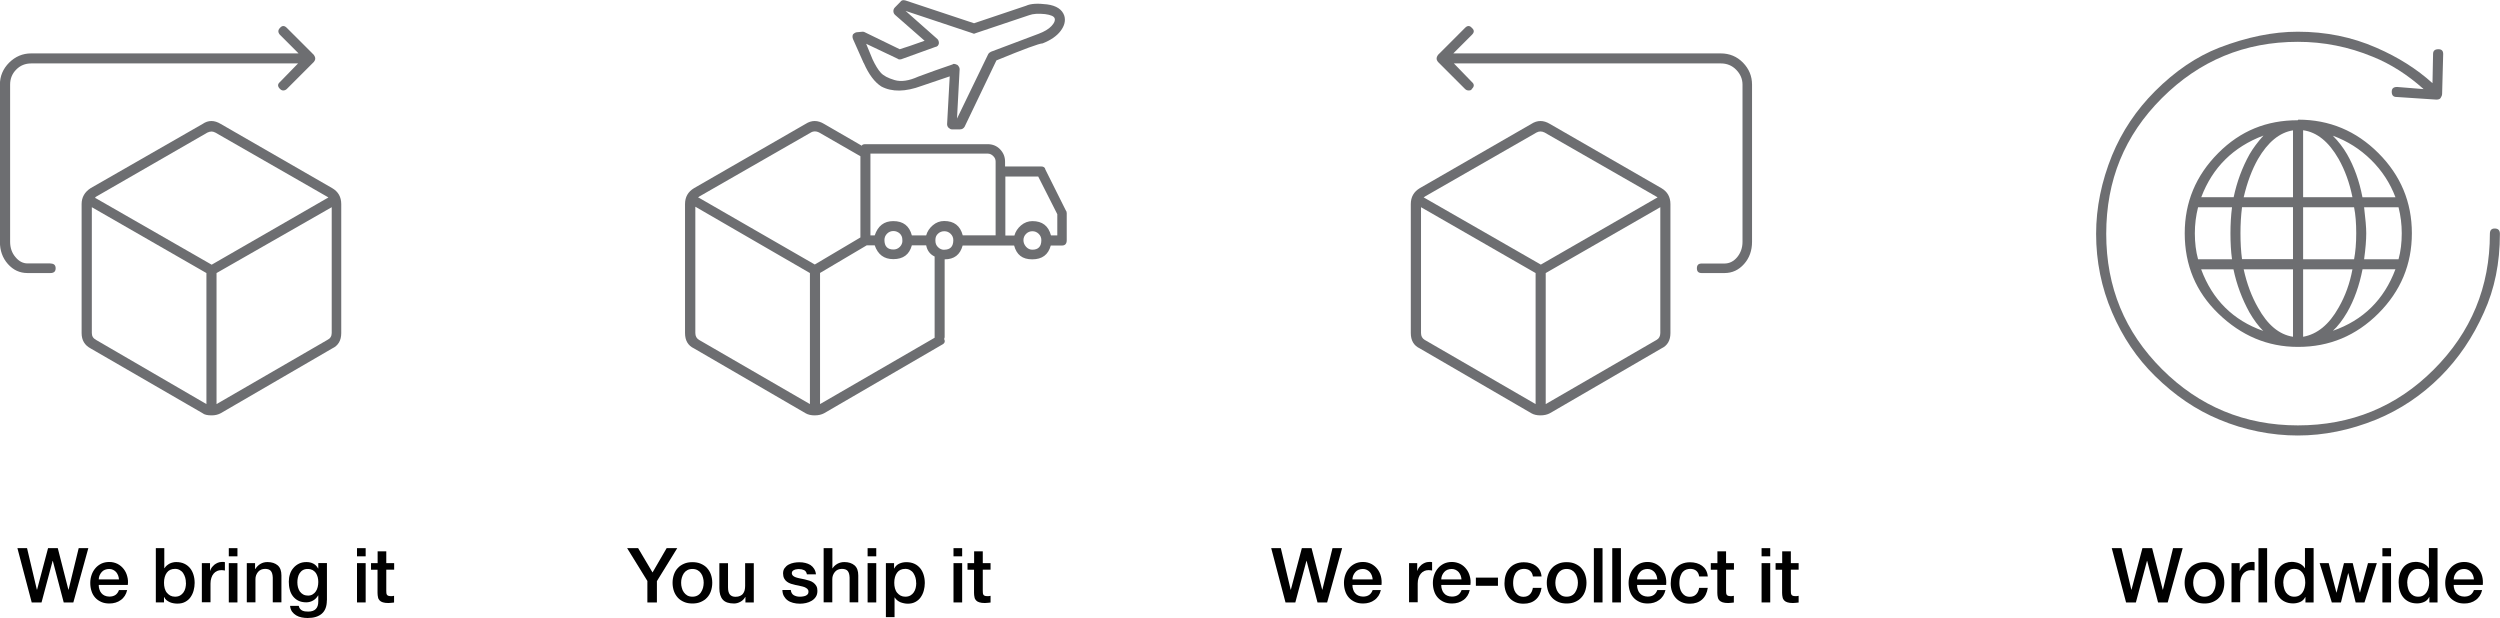 <?xml version="1.0" encoding="UTF-8"?><svg id="Layer_2" xmlns="http://www.w3.org/2000/svg" viewBox="0 0 257 63.53"><defs><style>.cls-1{fill:#6d6e71;}</style></defs><g id="Layer_1-2"><path d="M1.79,56.35h.99l1.01,4.27h.02l1.13-4.27h1l1.09,4.27h.02l1.04-4.27h.99l-1.54,5.58h-.99l-1.12-4.27h-.02l-1.14,4.27h-1.01l-1.47-5.58Z"/><path d="M10.15,60.14c0,.16.02.31.07.45.04.15.11.27.2.38.09.11.2.2.34.26.14.06.3.1.48.1.26,0,.47-.06.63-.17.16-.11.28-.28.36-.5h.84c-.05.22-.13.42-.24.59s-.25.32-.41.43c-.16.12-.34.21-.54.27s-.41.09-.63.09c-.32,0-.6-.05-.84-.16s-.45-.25-.62-.44c-.17-.19-.3-.41-.38-.67-.09-.26-.13-.55-.13-.86,0-.29.05-.56.14-.82.09-.26.22-.48.39-.68.17-.2.37-.35.61-.47.24-.11.51-.17.81-.17.32,0,.6.07.86.2.25.13.46.31.63.53.17.22.29.47.36.75.08.28.1.58.06.88h-2.97ZM12.23,59.56c-.01-.14-.04-.28-.09-.41-.05-.13-.12-.24-.2-.34-.09-.1-.19-.17-.31-.23-.12-.06-.26-.09-.41-.09s-.3.03-.43.08c-.13.05-.24.13-.33.23-.09.1-.16.21-.22.34s-.08.27-.09.42h2.08Z"/><path d="M16,56.35h.89v2.06h.02c.06-.1.14-.19.23-.27.09-.08.19-.14.29-.2.11-.05.22-.1.34-.12.12-.03.23-.04.35-.04.32,0,.6.06.83.17.24.11.43.27.59.46.16.2.27.42.35.68s.12.54.12.84c0,.27-.04.53-.11.79-.07.26-.18.48-.32.68-.14.2-.32.35-.54.47s-.48.18-.77.18c-.14,0-.27,0-.41-.03s-.27-.05-.39-.11-.24-.12-.34-.2-.19-.19-.25-.33h-.02v.55h-.84v-5.58ZM19.11,59.91c0-.18-.02-.36-.07-.53s-.12-.32-.21-.46-.21-.24-.35-.32c-.14-.08-.3-.12-.48-.12-.38,0-.66.13-.85.39-.19.26-.29.61-.29,1.04,0,.2.02.39.07.57.05.17.12.33.22.45.1.12.22.22.36.3.14.07.3.11.48.11.2,0,.38-.04.52-.12.14-.08.26-.19.35-.32.09-.13.16-.28.2-.45.04-.17.06-.34.06-.52Z"/><path d="M20.75,57.89h.84v.78h.02c.03-.11.08-.22.15-.32.08-.1.17-.2.27-.29.11-.09.23-.15.36-.21.13-.05.26-.08.4-.08.1,0,.18,0,.21,0,.04,0,.08.01.12.02v.86c-.06-.01-.13-.02-.19-.03-.06,0-.13-.01-.19-.01-.15,0-.29.03-.43.09-.13.06-.25.15-.35.27-.1.12-.18.26-.23.43-.06.17-.09.37-.09.59v1.92h-.89v-4.04Z"/><path d="M23.52,56.35h.89v.84h-.89v-.84ZM23.52,57.89h.89v4.04h-.89v-4.04Z"/><path d="M25.38,57.89h.84v.59l.02.02c.14-.22.31-.4.53-.53.22-.13.46-.19.73-.19.44,0,.79.12,1.05.34.26.23.38.57.38,1.03v2.77h-.89v-2.54c-.01-.32-.08-.55-.2-.69-.12-.14-.32-.21-.59-.21-.15,0-.29.03-.41.08-.12.05-.22.13-.31.23-.08.1-.15.21-.2.34s-.07.27-.07.41v2.38h-.89v-4.04Z"/><path d="M33.6,61.72c0,.61-.17,1.06-.51,1.36-.34.3-.83.45-1.47.45-.2,0-.41-.02-.61-.06-.21-.04-.39-.11-.56-.21-.17-.1-.31-.23-.43-.39-.11-.16-.18-.36-.2-.59h.89c.03.12.07.23.13.3s.14.14.22.18c.09.04.18.07.29.09.1.01.21.02.33.02.36,0,.62-.09.79-.27.17-.18.25-.43.25-.77v-.62h-.02c-.12.22-.3.4-.51.52s-.45.19-.7.19c-.32,0-.6-.06-.82-.17s-.41-.27-.56-.46c-.15-.2-.26-.42-.32-.68-.07-.25-.1-.53-.1-.82,0-.27.04-.53.12-.77.08-.25.2-.46.36-.64.16-.19.35-.33.57-.44s.48-.16.77-.16c.25,0,.49.05.7.16.21.11.38.28.49.5h.02v-.56h.89v3.83ZM31.63,61.23c.2,0,.37-.04.5-.12.14-.08.25-.19.34-.32.09-.13.15-.28.19-.45.04-.17.06-.34.06-.51s-.02-.34-.06-.5c-.04-.16-.11-.3-.19-.43-.09-.12-.2-.22-.34-.3-.14-.07-.3-.11-.5-.11s-.36.04-.5.12c-.14.08-.24.19-.33.32s-.14.28-.18.45-.05.34-.05.5.02.33.06.49c.04.16.11.3.19.43.09.12.2.23.33.3.13.08.29.12.48.12Z"/><path d="M36.7,56.35h.89v.84h-.89v-.84ZM36.7,57.89h.89v4.04h-.89v-4.04Z"/><path d="M38.15,57.89h.67v-1.21h.89v1.21h.81v.67h-.81v2.16c0,.09,0,.17.01.24,0,.07.03.12.05.17.03.05.07.08.13.11.06.02.14.04.23.04.06,0,.12,0,.19,0,.06,0,.12-.01.19-.03v.69c-.1.01-.2.02-.29.03s-.19.02-.29.02c-.23,0-.42-.02-.57-.07-.14-.04-.26-.11-.34-.2-.08-.09-.14-.19-.16-.32-.03-.13-.05-.28-.05-.45v-2.38h-.67v-.67Z"/><path d="M66.56,59.74l-2.09-3.39h1.13l1.48,2.5,1.45-2.5h1.09l-2.09,3.39v2.19h-.98v-2.19Z"/><path d="M71.18,62.04c-.32,0-.61-.05-.86-.16-.25-.11-.47-.25-.64-.44-.17-.19-.31-.41-.4-.67-.09-.26-.14-.55-.14-.86s.05-.59.14-.85c.09-.26.22-.48.4-.67.17-.19.39-.33.64-.44.25-.11.54-.16.86-.16s.61.05.86.16c.25.11.47.25.64.44.17.19.31.41.4.67.09.26.14.54.14.85s-.05.6-.14.86c-.09.26-.22.48-.4.67-.17.19-.39.33-.64.44-.25.11-.54.16-.86.16ZM71.18,61.34c.2,0,.37-.04.52-.12.15-.08.27-.19.36-.33.09-.14.16-.29.21-.46.04-.17.07-.34.07-.52s-.02-.34-.07-.52c-.04-.17-.11-.32-.21-.46s-.21-.24-.36-.32c-.15-.08-.32-.12-.52-.12s-.37.04-.52.12c-.15.08-.27.19-.36.32s-.16.29-.21.46-.07.34-.07.52.02.35.07.52c.04.17.11.32.21.46.09.13.21.24.36.33.15.08.32.12.52.12Z"/><path d="M77.51,61.93h-.88v-.56h-.02c-.11.2-.27.37-.49.49s-.44.18-.66.18c-.53,0-.92-.13-1.15-.39-.24-.26-.36-.66-.36-1.19v-2.56h.89v2.48c0,.35.07.6.2.75.14.15.33.22.57.22.19,0,.34-.03.47-.09.12-.06.23-.13.3-.23.08-.1.13-.21.17-.35.03-.13.05-.28.05-.44v-2.34h.89v4.04Z"/><path d="M81.29,60.63c.03.26.12.44.3.55.17.1.38.16.62.16.08,0,.18,0,.29-.02.11-.01.21-.04.3-.07.09-.04.17-.09.23-.16.06-.07.09-.16.08-.28,0-.12-.05-.21-.12-.28-.08-.07-.18-.13-.3-.18-.12-.04-.26-.08-.42-.11s-.32-.06-.48-.1c-.17-.04-.33-.08-.48-.13-.15-.05-.29-.12-.41-.21-.12-.09-.22-.2-.29-.34-.07-.14-.11-.31-.11-.51,0-.22.05-.4.16-.55.11-.15.24-.27.41-.36.16-.09.35-.15.55-.19.2-.04.39-.05.57-.05.21,0,.41.02.6.07.19.04.36.12.52.21.15.1.28.23.38.39.1.16.17.35.19.57h-.93c-.04-.21-.14-.36-.29-.43-.15-.07-.33-.11-.53-.11-.06,0-.14,0-.22.02-.09,0-.17.03-.24.06-.08.03-.14.07-.19.12s-.08.13-.08.21c0,.11.04.2.11.27s.17.12.3.17c.12.04.26.08.42.11s.32.07.49.1c.16.04.32.08.48.13s.3.12.42.21c.12.09.22.2.3.34.08.14.11.3.11.5,0,.24-.05.44-.16.61-.11.17-.25.3-.43.41s-.37.18-.58.23c-.21.05-.43.07-.63.07-.26,0-.49-.03-.71-.09s-.4-.14-.56-.26-.28-.26-.38-.44-.14-.38-.15-.62h.89Z"/><path d="M84.68,56.35h.89v2.07h.02c.11-.18.27-.33.49-.46.22-.12.46-.18.72-.18.44,0,.79.12,1.05.34.26.23.38.57.38,1.03v2.77h-.89v-2.54c-.01-.32-.08-.55-.2-.69-.12-.14-.32-.21-.59-.21-.15,0-.29.03-.41.08-.12.05-.22.13-.31.23-.08.1-.15.21-.2.34s-.07.27-.07.41v2.38h-.89v-5.58Z"/><path d="M89.19,56.35h.89v.84h-.89v-.84ZM89.19,57.89h.89v4.04h-.89v-4.04Z"/><path d="M91.07,57.89h.84v.55h.02c.12-.24.3-.4.52-.5.22-.1.47-.15.73-.15.32,0,.59.06.83.17.24.11.43.27.59.46.16.2.27.42.35.68s.12.54.12.84c0,.27-.04.53-.11.79-.07.26-.18.48-.32.68-.14.2-.32.35-.54.47s-.48.18-.77.18c-.13,0-.26-.01-.39-.04s-.26-.06-.38-.11c-.12-.05-.23-.12-.33-.2s-.19-.18-.25-.29h-.02v2.02h-.89v-5.53ZM94.18,59.91c0-.18-.02-.36-.07-.53s-.12-.32-.21-.46-.21-.24-.35-.32c-.14-.08-.3-.12-.48-.12-.38,0-.66.13-.85.39-.19.26-.29.61-.29,1.04,0,.2.02.39.07.57.05.17.12.33.22.45.1.12.22.22.36.3.14.07.3.11.48.11.2,0,.38-.04.52-.12.14-.08.26-.19.35-.32s.16-.28.2-.45c.04-.17.06-.34.06-.52Z"/><path d="M98.02,56.35h.89v.84h-.89v-.84ZM98.02,57.89h.89v4.04h-.89v-4.04Z"/><path d="M99.47,57.89h.67v-1.21h.89v1.21h.8v.67h-.8v2.16c0,.09,0,.17.01.24,0,.07.03.12.05.17s.07.08.13.11.14.04.23.04c.06,0,.12,0,.19,0,.06,0,.12-.01.19-.03v.69c-.1.01-.2.02-.29.03s-.19.02-.29.02c-.23,0-.42-.02-.57-.07-.14-.04-.26-.11-.34-.2-.08-.09-.14-.19-.16-.32-.03-.13-.05-.28-.05-.45v-2.38h-.67v-.67Z"/><path d="M130.68,56.35h.99l1.01,4.27h.02l1.13-4.27h1l1.09,4.27h.02l1.04-4.27h.99l-1.54,5.58h-.99l-1.12-4.27h-.02l-1.14,4.27h-1.01l-1.47-5.58Z"/><path d="M139.03,60.14c0,.16.02.31.07.45.04.15.11.27.2.38s.2.2.34.26c.14.06.3.1.48.1.26,0,.47-.06.63-.17.16-.11.28-.28.36-.5h.84c-.05.22-.13.42-.24.59-.12.17-.25.32-.41.43-.16.12-.34.21-.54.27-.2.06-.41.09-.63.09-.32,0-.6-.05-.84-.16s-.45-.25-.62-.44c-.17-.19-.3-.41-.38-.67-.09-.26-.13-.55-.13-.86,0-.29.05-.56.14-.82.09-.26.22-.48.39-.68.17-.2.37-.35.61-.47.24-.11.51-.17.81-.17.32,0,.6.07.86.2.25.13.46.31.63.53.17.22.29.47.36.75s.09.58.06.88h-2.97ZM141.11,59.56c-.01-.14-.04-.28-.09-.41-.05-.13-.12-.24-.2-.34-.09-.1-.19-.17-.31-.23-.12-.06-.26-.09-.41-.09s-.3.03-.43.08-.24.13-.33.23c-.09.1-.16.21-.22.34s-.08.27-.09.42h2.08Z"/><path d="M144.85,57.89h.84v.78h.02c.03-.11.08-.22.15-.32.08-.1.17-.2.27-.29.11-.09.23-.15.36-.21.13-.05.26-.08.4-.08.1,0,.18,0,.21,0,.04,0,.08.01.12.02v.86c-.06-.01-.13-.02-.19-.03s-.13-.01-.19-.01c-.15,0-.29.03-.43.09-.13.06-.25.15-.35.27-.1.12-.18.26-.23.43-.06.17-.09.37-.09.59v1.92h-.89v-4.04Z"/><path d="M148.16,60.14c0,.16.02.31.07.45.04.15.11.27.2.38.09.11.2.2.34.26.14.06.3.1.49.1.26,0,.47-.06.63-.17.16-.11.28-.28.36-.5h.84c-.05.22-.13.42-.24.59-.11.17-.25.32-.41.43s-.34.21-.54.27c-.2.06-.41.09-.63.09-.32,0-.6-.05-.84-.16s-.45-.25-.62-.44-.3-.41-.38-.67c-.09-.26-.13-.55-.13-.86,0-.29.05-.56.14-.82s.22-.48.39-.68c.17-.2.37-.35.61-.47.24-.11.51-.17.81-.17s.6.07.86.2.46.31.63.53c.17.22.29.47.36.75.08.28.1.58.06.88h-2.97ZM150.24,59.56c-.01-.14-.04-.28-.09-.41s-.12-.24-.2-.34c-.09-.1-.19-.17-.31-.23-.12-.06-.26-.09-.41-.09s-.3.03-.43.08c-.13.05-.24.13-.33.23-.09.1-.16.21-.22.34s-.08.27-.09.42h2.08Z"/><path d="M151.72,59.38h2.27v.84h-2.27v-.84Z"/><path d="M157.58,59.24c-.04-.25-.14-.44-.3-.57-.16-.13-.37-.19-.62-.19-.12,0-.24.02-.37.06-.13.04-.25.11-.36.22-.11.11-.2.25-.27.45s-.11.44-.11.75c0,.17.02.33.06.5.04.17.1.32.19.45.09.13.2.24.33.32.14.08.3.12.49.12.26,0,.48-.08.64-.24.17-.16.27-.39.32-.68h.89c-.08.53-.28.93-.6,1.21s-.73.42-1.25.42c-.32,0-.6-.05-.84-.16s-.45-.25-.61-.44c-.17-.19-.29-.41-.38-.66-.09-.26-.13-.53-.13-.83s.04-.59.12-.85.21-.5.38-.69c.17-.2.37-.35.62-.46.25-.11.54-.17.87-.17.23,0,.46.03.67.09.21.06.4.15.56.27.16.12.3.27.4.45.1.18.17.4.19.65h-.89Z"/><path d="M161.05,62.04c-.32,0-.61-.05-.86-.16-.25-.11-.47-.25-.64-.44s-.31-.41-.4-.67c-.09-.26-.14-.55-.14-.86s.05-.59.14-.85.22-.48.4-.67c.17-.19.39-.33.64-.44.25-.11.54-.16.86-.16s.61.05.86.16c.25.11.47.25.64.44.17.19.31.41.4.67.09.26.14.54.14.85s-.05.6-.14.86c-.09.26-.22.48-.4.67-.17.19-.39.33-.64.44s-.54.16-.86.16ZM161.05,61.34c.2,0,.37-.04.52-.12.15-.08.27-.19.36-.33.09-.14.16-.29.21-.46.04-.17.07-.34.07-.52s-.02-.34-.07-.52-.11-.32-.21-.46-.21-.24-.36-.32c-.15-.08-.32-.12-.52-.12s-.37.04-.52.12c-.15.08-.27.19-.36.32s-.16.29-.21.46c-.04.17-.07.34-.07.52s.02.35.07.52c.04.17.11.32.21.46.09.13.21.24.36.33.15.08.32.12.52.12Z"/><path d="M163.85,56.35h.89v5.58h-.89v-5.58Z"/><path d="M165.74,56.35h.89v5.58h-.89v-5.58Z"/><path d="M168.29,60.14c0,.16.02.31.07.45.04.15.11.27.2.38s.2.2.34.26c.14.06.3.1.48.1.26,0,.47-.06.63-.17.16-.11.28-.28.36-.5h.84c-.05.22-.13.42-.24.59-.12.17-.25.32-.41.43-.16.12-.34.21-.54.27-.2.06-.41.09-.63.09-.32,0-.6-.05-.84-.16s-.45-.25-.62-.44c-.17-.19-.3-.41-.38-.67-.09-.26-.13-.55-.13-.86,0-.29.05-.56.14-.82.09-.26.22-.48.39-.68.17-.2.37-.35.61-.47.24-.11.51-.17.81-.17.32,0,.6.07.86.2.25.13.46.31.63.53.17.22.29.47.36.75s.09.58.06.88h-2.97ZM170.37,59.56c-.01-.14-.04-.28-.09-.41-.05-.13-.12-.24-.2-.34-.09-.1-.19-.17-.31-.23-.12-.06-.26-.09-.41-.09s-.3.03-.43.08-.24.13-.33.23c-.09.1-.16.21-.22.34s-.08.27-.09.42h2.08Z"/><path d="M174.67,59.24c-.04-.25-.14-.44-.3-.57-.16-.13-.37-.19-.62-.19-.12,0-.24.02-.37.06-.13.04-.25.11-.36.22-.11.11-.2.25-.27.45s-.11.44-.11.75c0,.17.02.33.06.5.04.17.1.32.19.45.09.13.2.24.33.32.14.08.3.12.49.12.26,0,.48-.08.64-.24.17-.16.27-.39.32-.68h.89c-.08.53-.28.93-.6,1.21s-.73.42-1.25.42c-.32,0-.6-.05-.84-.16s-.45-.25-.61-.44c-.17-.19-.29-.41-.38-.66-.09-.26-.13-.53-.13-.83s.04-.59.12-.85.21-.5.38-.69c.17-.2.37-.35.62-.46.25-.11.54-.17.87-.17.23,0,.46.03.67.09.21.06.4.15.56.27.16.12.3.27.4.45.1.18.17.4.19.65h-.89Z"/><path d="M175.88,57.89h.67v-1.21h.89v1.21h.81v.67h-.81v2.16c0,.09,0,.17.01.24,0,.07.03.12.05.17.03.05.07.08.13.11.06.02.13.04.23.04.06,0,.12,0,.19,0,.06,0,.12-.01.19-.03v.69c-.1.01-.2.02-.29.03s-.19.02-.29.02c-.24,0-.42-.02-.57-.07s-.25-.11-.34-.2-.14-.19-.16-.32c-.03-.13-.05-.28-.05-.45v-2.38h-.67v-.67Z"/><path d="M181.09,56.35h.89v.84h-.89v-.84ZM181.09,57.89h.89v4.04h-.89v-4.04Z"/><path d="M182.54,57.89h.67v-1.21h.89v1.21h.8v.67h-.8v2.16c0,.09,0,.17.01.24,0,.07.03.12.05.17s.07.08.13.11.14.04.23.04c.06,0,.12,0,.19,0,.06,0,.12-.01.19-.03v.69c-.1.01-.2.02-.29.03s-.19.02-.29.02c-.23,0-.42-.02-.57-.07-.14-.04-.26-.11-.34-.2-.08-.09-.14-.19-.16-.32-.03-.13-.05-.28-.05-.45v-2.38h-.67v-.67Z"/><path d="M217.1,56.35h.99l1.01,4.27h.02l1.12-4.27h1l1.09,4.27h.02l1.04-4.27h.99l-1.54,5.58h-.99l-1.12-4.27h-.02l-1.14,4.27h-1.01l-1.47-5.58Z"/><path d="M226.62,62.04c-.32,0-.61-.05-.86-.16-.25-.11-.47-.25-.64-.44s-.31-.41-.4-.67c-.09-.26-.14-.55-.14-.86s.05-.59.14-.85.22-.48.4-.67c.17-.19.39-.33.64-.44.25-.11.54-.16.86-.16s.61.05.86.16c.25.11.47.25.64.44.17.19.31.41.4.67.09.26.14.54.14.85s-.05.6-.14.86c-.09.26-.22.48-.4.67-.17.19-.39.33-.64.44s-.54.16-.86.16ZM226.62,61.34c.2,0,.37-.04.52-.12.15-.08.27-.19.36-.33.09-.14.16-.29.21-.46.04-.17.07-.34.07-.52s-.02-.34-.07-.52-.11-.32-.21-.46-.21-.24-.36-.32c-.15-.08-.32-.12-.52-.12s-.37.04-.52.12c-.15.08-.27.19-.36.32s-.16.29-.21.46c-.04.17-.07.34-.07.52s.02.35.07.52c.04.17.11.32.21.46.09.13.21.24.36.33.15.08.32.12.52.12Z"/><path d="M229.4,57.89h.84v.78h.02c.03-.11.08-.22.15-.32.08-.1.17-.2.27-.29.11-.09.23-.15.36-.21.13-.05.26-.08.4-.08.1,0,.18,0,.21,0,.04,0,.08.01.12.02v.86c-.06-.01-.13-.02-.19-.03s-.13-.01-.19-.01c-.15,0-.29.03-.43.09-.13.06-.25.15-.35.27-.1.12-.18.26-.23.43-.06.17-.09.37-.09.59v1.92h-.89v-4.04Z"/><path d="M232.17,56.35h.89v5.58h-.89v-5.58Z"/><path d="M237.84,61.93h-.84v-.55h-.02c-.12.23-.29.4-.52.5-.23.1-.47.15-.73.15-.32,0-.59-.06-.83-.17s-.43-.26-.59-.46c-.16-.19-.27-.42-.35-.68-.08-.26-.12-.55-.12-.85,0-.36.05-.68.15-.95.1-.27.23-.48.4-.66.16-.17.35-.3.56-.38.21-.08.43-.12.64-.12.12,0,.25.01.38.04.13.02.26.06.38.11.12.05.23.12.33.2.1.08.19.18.25.29h.02v-2.06h.89v5.58ZM234.73,59.95c0,.17.02.34.07.51.04.17.11.32.2.45.09.13.21.23.35.31s.31.12.5.12.37-.04.51-.12c.14-.08.26-.19.35-.33.09-.14.16-.29.2-.46.04-.17.07-.34.07-.52,0-.45-.1-.8-.3-1.05-.2-.25-.47-.38-.82-.38-.21,0-.38.04-.53.13s-.26.2-.35.34c-.09.14-.16.29-.2.47s-.06.35-.06.54Z"/><path d="M238.44,57.89h.95l.79,3.02h.02l.76-3.02h.9l.73,3.02h.02l.82-3.02h.91l-1.27,4.04h-.91l-.75-3h-.02l-.74,3h-.94l-1.25-4.04Z"/><path d="M244.91,56.35h.89v.84h-.89v-.84ZM244.91,57.89h.89v4.04h-.89v-4.04Z"/><path d="M250.58,61.93h-.84v-.55h-.02c-.12.23-.29.4-.52.5s-.47.15-.73.15c-.32,0-.6-.06-.83-.17s-.43-.26-.59-.46c-.16-.19-.27-.42-.35-.68-.08-.26-.12-.55-.12-.85,0-.36.05-.68.15-.95s.23-.48.39-.66c.16-.17.35-.3.56-.38.21-.08.43-.12.65-.12.12,0,.25.01.38.04.13.02.25.06.38.11.12.05.23.12.33.2.1.08.19.18.25.29h.02v-2.06h.89v5.58ZM247.47,59.95c0,.17.02.34.07.51.04.17.11.32.2.45.09.13.21.23.35.31.14.08.31.12.5.12s.37-.04.51-.12c.14-.08.26-.19.35-.33.09-.14.16-.29.2-.46.04-.17.07-.34.07-.52,0-.45-.1-.8-.3-1.05s-.47-.38-.82-.38c-.21,0-.38.04-.53.13-.14.09-.26.2-.35.34-.09.14-.16.29-.2.47s-.06.35-.06.54Z"/><path d="M252.24,60.14c0,.16.02.31.07.45.04.15.11.27.2.38s.2.2.34.26c.14.06.3.1.48.1.26,0,.47-.06.63-.17.16-.11.28-.28.36-.5h.84c-.05.22-.13.42-.24.59-.12.17-.25.32-.41.43-.16.12-.34.21-.54.27-.2.06-.41.09-.63.09-.32,0-.6-.05-.84-.16s-.45-.25-.62-.44c-.17-.19-.3-.41-.38-.67-.09-.26-.13-.55-.13-.86,0-.29.05-.56.14-.82.09-.26.22-.48.39-.68.17-.2.37-.35.61-.47.24-.11.51-.17.81-.17.32,0,.6.07.86.2.25.13.46.31.63.53.17.22.29.47.36.75s.09.58.06.88h-2.97ZM254.32,59.56c-.01-.14-.04-.28-.09-.41-.05-.13-.12-.24-.2-.34-.09-.1-.19-.17-.31-.23-.12-.06-.26-.09-.41-.09s-.3.03-.43.08-.24.13-.33.23c-.09.1-.16.21-.22.34s-.08.27-.09.42h2.08Z"/><path class="cls-1" d="M5.18,27.09c.36,0,.54.16.54.49s-.18.49-.54.49h-2.35c-.8,0-1.47-.31-2.02-.93-.55-.62-.82-1.38-.82-2.29V8.7c0-.87.32-1.63.95-2.26.64-.63,1.39-.95,2.26-.95h27.49l-1.91-1.91c-.22-.25-.22-.49,0-.71.22-.26.46-.26.71,0l2.78,2.78c.18.26.18.49,0,.71l-2.78,2.78c-.11.11-.24.16-.38.16-.11,0-.22-.05-.33-.16-.26-.26-.26-.49,0-.71l1.86-1.91H3.22c-.62,0-1.14.21-1.55.63-.42.42-.63.94-.63,1.55v16.15c0,.62.18,1.15.55,1.58.36.44.78.65,1.25.65h2.35ZM34.15,19.34c.62.36.93.91.93,1.64v13.26c0,.76-.31,1.29-.93,1.58l-11.46,6.66c-.26.14-.57.22-.93.22-.44,0-.75-.07-.93-.22l-11.51-6.66c-.62-.33-.93-.85-.93-1.58v-13.26c0-.69.31-1.24.93-1.64l11.51-6.6c.58-.4,1.2-.4,1.86,0l11.46,6.6ZM9.87,34.94l11.35,6.6v-13.47l-11.78-6.77v12.93c0,.33.14.56.44.71ZM9.87,20.22l-.11.11s.06,0,.06.03c0,.02.02.03.05.03l11.89,6.82,11.84-6.82s.09-.05.16-.05l-.11-.11-11.51-6.6c-.15-.07-.27-.11-.38-.11-.15,0-.29.04-.44.11l-11.46,6.6ZM33.66,34.94c.29-.14.44-.38.44-.71v-12.93l-11.84,6.77v13.47l11.4-6.6Z"/><path class="cls-1" d="M170.79,19.34c.62.36.93.91.93,1.64v13.26c0,.76-.31,1.29-.93,1.58l-11.46,6.66c-.26.14-.58.22-.98.22-.36,0-.67-.07-.93-.22l-11.46-6.66c-.62-.29-.93-.82-.93-1.58v-13.26c0-.73.31-1.27.93-1.64l11.46-6.6c.62-.4,1.25-.4,1.91,0l11.46,6.6ZM146.46,34.94l11.4,6.6v-13.47l-11.78-6.77v12.93c0,.33.13.56.38.71ZM146.46,20.22l-.11.11c.07,0,.13.02.16.05l11.89,6.82,11.84-6.82s.09-.05.16-.05l-.11-.11-11.51-6.6c-.29-.14-.56-.14-.82,0l-11.51,6.6ZM176.89,5.49c.91,0,1.67.32,2.29.95.62.64.93,1.39.93,2.26v16.15c0,.91-.27,1.67-.82,2.29-.55.62-1.22.93-2.02.93h-2.34c-.33,0-.49-.16-.49-.49s.16-.49.49-.49h2.34c.51,0,.95-.22,1.31-.65.36-.44.55-.96.55-1.58V8.7c0-.58-.22-1.09-.65-1.53s-.96-.65-1.58-.65h-27.44l1.85,1.91c.26.22.26.46,0,.71-.04.11-.14.16-.33.16-.15,0-.27-.05-.38-.16l-2.78-2.78c-.18-.22-.18-.45,0-.71l2.78-2.78c.25-.26.49-.26.71,0,.26.22.26.46,0,.71l-1.91,1.91h27.49ZM170.3,34.94c.25-.14.38-.38.38-.71v-12.93l-11.78,6.77v13.47l11.4-6.6Z"/><path class="cls-1" d="M109.61,21.69s.05.11.05.22v2.78c0,.36-.16.55-.49.55h-1.15c-.26.95-.89,1.42-1.91,1.42s-1.6-.47-1.86-1.42h-5.29c-.26.95-.87,1.42-1.85,1.42v7.96c0,.11-.02.18-.06.22.14.26.07.46-.22.6l-12.11,7.04c-.26.14-.58.22-.98.22-.36,0-.67-.07-.93-.22l-11.46-6.66c-.62-.29-.93-.82-.93-1.58v-13.26c0-.73.31-1.27.93-1.64l11.46-6.6c.62-.4,1.25-.4,1.91,0l3.87,2.24c.04-.11.16-.16.38-.16h12.55c.51,0,.94.17,1.28.52.34.35.52.77.52,1.28v.49h3.71c.26,0,.4.11.44.33l2.13,4.26ZM71.86,34.94l11.4,6.6v-13.47l-11.78-6.82v12.98c0,.33.13.56.38.71ZM83.38,13.61l-11.51,6.6-.11.11c.07,0,.13.02.16.05l11.84,6.82,4.69-2.78v-8.35l-4.26-2.45c-.29-.14-.56-.14-.82,0ZM84.3,41.54l11.78-6.82v-8.35c-.47-.22-.76-.6-.87-1.15h-1.47c-.26.95-.89,1.42-1.91,1.42-.95,0-1.58-.47-1.91-1.42h-.82l-4.8,2.84v13.47ZM88.78,6.47l-1.09-2.45c-.07-.18-.07-.35,0-.49.14-.14.29-.22.44-.22l.54-.05c.11,0,.18.02.22.05l3.6,1.75c.51-.15,1.36-.44,2.56-.87l-3.05-2.67c-.11-.11-.16-.24-.16-.38s.05-.27.16-.38l.54-.55c.11-.18.29-.24.55-.16l7.04,2.34,5.35-1.8c.47-.22,1.19-.26,2.16-.14.96.13,1.55.52,1.77,1.17.15.51.02,1.03-.38,1.56-.4.53-1.02.95-1.85,1.28-.33,0-1.91.58-4.75,1.75l-3.27,6.82c-.11.18-.27.27-.49.27h-.82c-.11,0-.22-.06-.33-.16s-.16-.24-.16-.38l.27-4.91c-.87.29-1.84.62-2.89.98-1.67.62-3.05.64-4.14.06-.69-.44-1.29-1.24-1.8-2.4ZM92.26,6.03l-3.22-1.53.65,1.58c.29.62.57,1.08.85,1.39.27.31.75.56,1.42.76s1.48.08,2.43-.35c1.16-.44,2.35-.85,3.54-1.26l.06-.05h.11c.07,0,.18.04.33.11.15.15.22.29.22.44l-.27,5.07,3.22-6.65c.04-.07.13-.15.27-.22l4.91-1.85c.58-.22,1.02-.48,1.31-.79.29-.31.4-.57.33-.79s-.4-.36-.98-.44c-.69-.07-1.24-.04-1.64.11-2.95.98-4.78,1.6-5.51,1.85-.11.07-.22.07-.33,0l-6.87-2.29,3.27,2.89c.11.11.16.25.16.44-.04.22-.16.35-.38.38l-3.49,1.26c-.18.04-.31.02-.38-.06ZM89.48,15.8v8.4h.44c.33-.98.96-1.47,1.91-1.47,1.02,0,1.65.49,1.91,1.47h1.47c.11-.4.34-.75.68-1.04.34-.29.73-.44,1.17-.44,1.02,0,1.65.49,1.91,1.47h3.38v-7.58c0-.22-.08-.41-.25-.57-.16-.16-.35-.25-.57-.25h-12.06ZM92.76,24.74v-.11c0-.25-.09-.46-.27-.63-.18-.16-.4-.25-.65-.25s-.47.09-.65.27-.27.4-.27.65c0,.65.31.98.93.98.25,0,.47-.09.65-.27.18-.18.27-.4.27-.65ZM97.07,25.67c.62,0,.93-.33.93-.98,0-.26-.09-.47-.27-.65s-.4-.27-.65-.27-.47.08-.65.25c-.18.16-.27.37-.27.63v.11c0,.26.09.48.27.65.18.18.4.27.65.27ZM108.69,24.2v-2.18l-1.96-3.87h-3.38v6.06h.93c.11-.4.34-.75.68-1.04s.74-.44,1.17-.44c1.02,0,1.65.49,1.91,1.47h.65ZM106.12,25.67c.62,0,.93-.33.93-.98,0-.26-.09-.47-.27-.65-.18-.18-.4-.27-.65-.27s-.47.09-.65.27-.27.4-.27.65.09.48.27.68.4.3.65.3Z"/><path class="cls-1" d="M256.45,23.49c.36,0,.54.18.54.55,0,2.98-.54,5.67-1.64,8.07-1.13,2.55-2.62,4.75-4.47,6.6-1.93,1.93-4.13,3.4-6.6,4.42-2.69,1.09-5.38,1.64-8.07,1.64s-5.49-.55-8.07-1.64c-2.37-.98-4.57-2.47-6.6-4.47-1.86-1.82-3.33-4-4.42-6.55-1.09-2.54-1.64-5.24-1.64-8.07,0-2.69.55-5.38,1.64-8.07,1.02-2.47,2.49-4.67,4.42-6.6,2.07-2.07,4.27-3.56,6.6-4.47,2.84-1.09,5.53-1.64,8.07-1.64,2.87,0,5.56.54,8.07,1.64,2.26.98,4.18,2.2,5.78,3.65l.06-3c0-.33.18-.49.55-.49.33,0,.49.16.49.49l-.11,4.09c0,.15-.06.29-.16.44-.07.11-.22.16-.44.16l-4.09-.27c-.33,0-.49-.18-.49-.54,0-.33.18-.49.55-.49l2.73.22c-1.67-1.49-3.42-2.6-5.24-3.33-2.47-1.02-5.04-1.53-7.69-1.53-5.46,0-10.11,1.93-13.97,5.78s-5.73,8.47-5.73,13.96,1.91,10.09,5.73,13.91,8.51,5.78,13.97,5.78,10.15-1.91,13.96-5.73c3.86-3.85,5.78-8.51,5.78-13.96,0-.36.16-.55.49-.55ZM224.59,23.98c0-3.2,1.15-5.94,3.44-8.24s4.98-3.38,8.18-3.38l.05-.06c3.2,0,5.95,1.15,8.24,3.44s3.44,5.04,3.44,8.24-1.15,5.95-3.44,8.24c-2.29,2.29-5.04,3.44-8.24,3.44h-.05c-3.09,0-5.82-1.15-8.18-3.44-2.29-2.22-3.44-4.96-3.44-8.24ZM225.63,23.98c0,.98.11,1.87.33,2.67h3.49c-.11-.8-.16-1.69-.16-2.67,0-.91.05-1.8.16-2.67h-3.49c-.22.87-.33,1.76-.33,2.67ZM232.67,13.94c-3.09,1.17-5.22,3.27-6.38,6.33h3.33c.33-1.56.87-3.04,1.64-4.42.36-.62.84-1.26,1.42-1.91ZM226.28,27.69c1.16,3.13,3.29,5.24,6.38,6.33-.51-.51-.98-1.15-1.42-1.91-.76-1.38-1.31-2.85-1.64-4.42h-3.33ZM235.72,26.65v-5.35h-5.24c-.11.87-.16,1.76-.16,2.67,0,.98.05,1.87.16,2.67h5.24ZM235.72,13.4c-1.38.22-2.58,1.2-3.6,2.95-.62,1.09-1.11,2.4-1.47,3.93h5.07v-6.87ZM235.72,34.62v-6.93h-5.07c.33,1.49.82,2.8,1.47,3.93.98,1.78,2.18,2.78,3.6,3ZM236.76,13.4v6.87h5.07c-.29-1.45-.76-2.76-1.42-3.93-1.02-1.78-2.24-2.76-3.65-2.95ZM236.76,21.3v5.35h5.24c.14-.73.22-1.62.22-2.67s-.07-1.91-.22-2.67h-5.24ZM236.76,27.69v6.93c1.45-.26,2.67-1.25,3.65-3,.69-1.2,1.16-2.51,1.42-3.93h-5.07ZM246.25,20.27c-.55-1.45-1.38-2.73-2.51-3.84s-2.44-1.94-3.93-2.48c.58.58,1.07,1.22,1.47,1.91.73,1.27,1.26,2.75,1.58,4.42h3.38ZM239.81,34.01c3.13-1.09,5.27-3.2,6.44-6.33h-3.38c-.33,1.67-.85,3.15-1.58,4.42-.47.8-.96,1.44-1.47,1.91ZM246.9,23.98c0-.91-.11-1.8-.33-2.67h-3.54c.14,1.17.22,2.06.22,2.67,0,.69-.07,1.58-.22,2.67h3.54c.22-.8.33-1.69.33-2.67Z"/></g></svg>